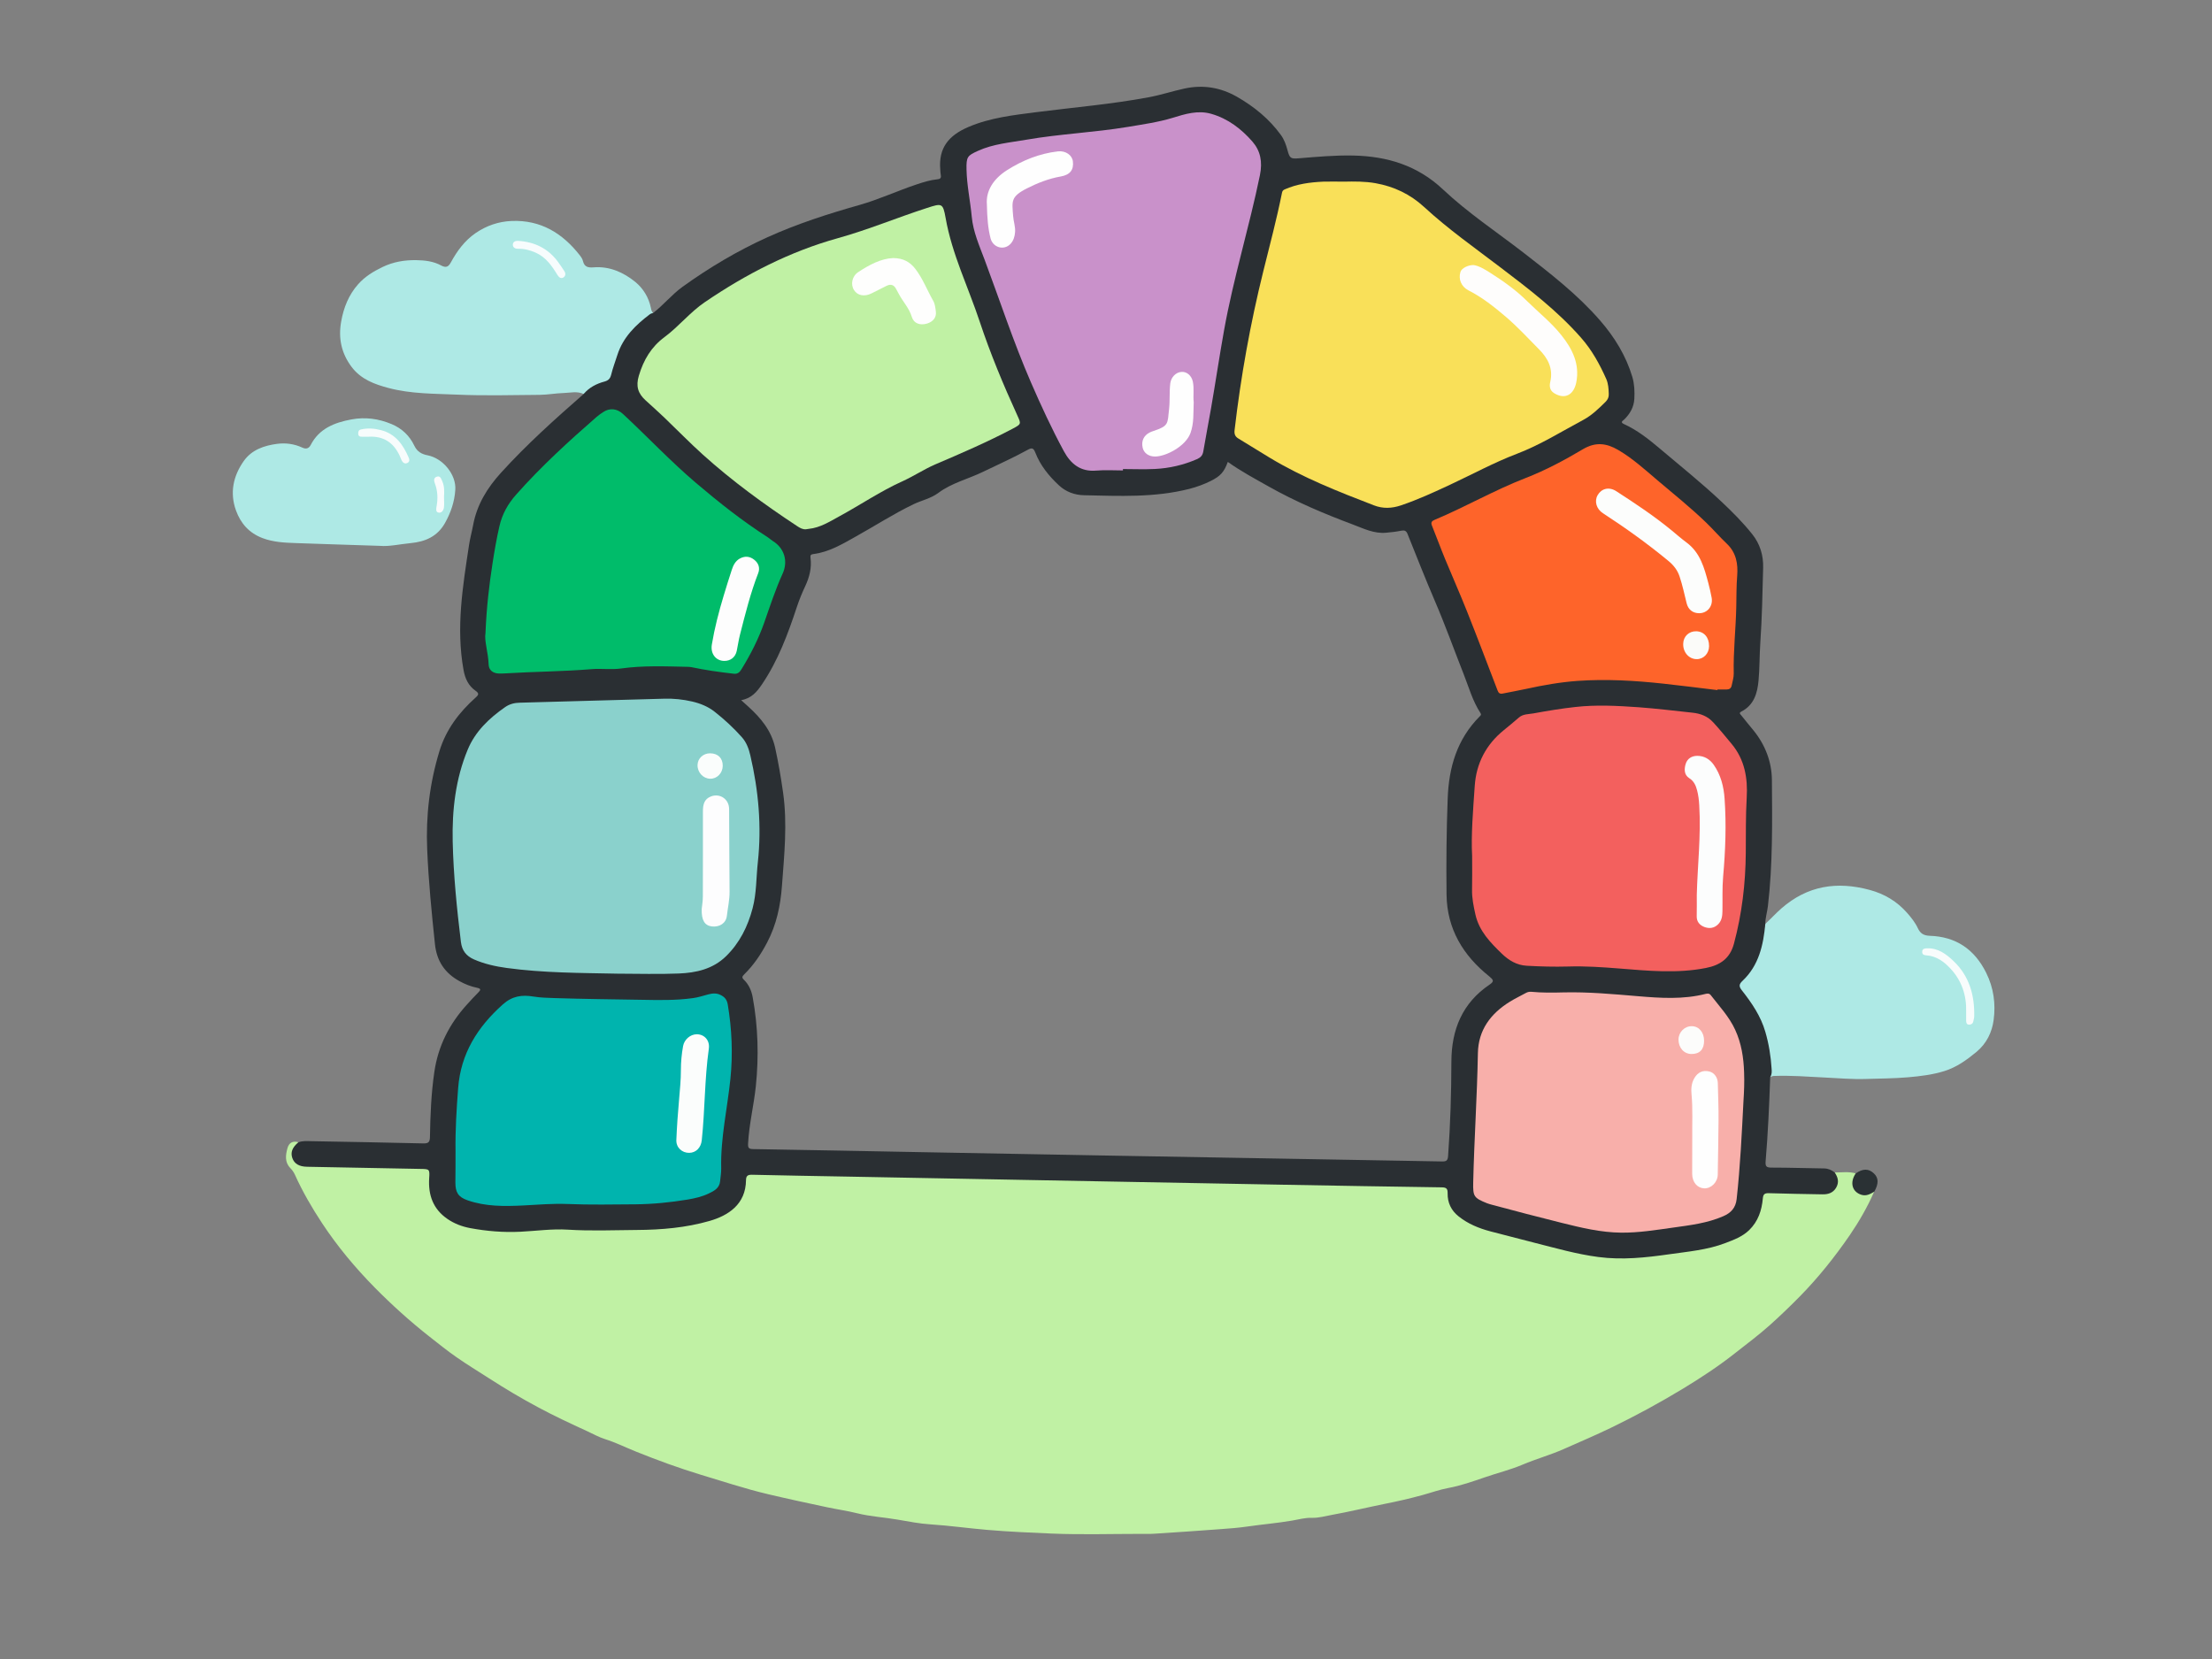 <svg xmlns="http://www.w3.org/2000/svg" xmlns:xlink="http://www.w3.org/1999/xlink" id="Layer_1" x="0px" y="0px" viewBox="0 0 288 216" style="enable-background:new 0 0 288 216;" xml:space="preserve"><rect x="0" y="0" width="288" height="216" fill="#808080" stroke="none"/><style type="text/css">	.st0{fill:#C0F1A4;}	.st1{fill:#AEE9E5;}	.st2{fill:#2A3134;}	.st3{fill:#2A2F33;}	.st4{fill:#F9E059;}	.st5{fill:#8AD1CC;}	.st6{fill:#C991CA;}	.st7{fill:#F3605E;}	.st8{fill:#F8AFAA;}	.st9{fill:#00BC6A;}	.st10{fill:#00B4AE;}	.st11{fill:#FE642A;}	.st12{fill:#F7FCFD;}	.st13{fill:#F8FCFC;}	.st14{fill:#F7FCFC;}	.st15{fill:#F9FCFD;}	.st16{fill:#FEFDFC;}	.st17{fill:#FDFDFE;}	.st18{fill:#FAFDFC;}	.st19{fill:#FEFEFD;}	.st20{fill:#FEFEFE;}	.st21{fill:#FCFDFD;}	.st22{fill:#FCFCFB;}	.st23{fill:#FDFDFD;}	.st24{fill:#FBFDFC;}	.st25{fill:#FCFDFC;}	.st26{fill:#FBFBF9;}</style><g>	<path class="st0" d="M238.88,152.66c0.91-0.01,1.83-0.14,2.73,0.11c0.15,0.24-0.06,0.42-0.12,0.62c-0.18,0.59-0.17,1.14,0.32,1.58  c0.46,0.42,0.98,0.57,1.58,0.28c0.2-0.09,0.4-0.23,0.63-0.11c-0.87,2-1.96,3.89-3.19,5.69c-1.94,2.82-4.07,5.49-6.47,7.94  c-1.28,1.3-2.59,2.56-3.94,3.77c-1.43,1.28-2.98,2.43-4.49,3.62c-2.17,1.72-4.48,3.23-6.85,4.67c-3.01,1.82-6.1,3.5-9.28,5.04  c-2.04,0.99-4.12,1.87-6.19,2.79c-1.75,0.78-3.62,1.29-5.38,2.04c-1.61,0.68-3.31,1.09-4.95,1.66c-1.55,0.53-3.1,1.08-4.73,1.38  c-1.13,0.21-2.22,0.61-3.33,0.91c-1.66,0.46-3.33,0.84-5.01,1.17c-2.27,0.46-4.53,1.01-6.81,1.42c-0.85,0.15-1.71,0.41-2.6,0.38  c-0.87-0.03-1.73,0.22-2.57,0.36c-1.92,0.33-3.87,0.49-5.8,0.77c-1.23,0.18-2.49,0.27-3.74,0.36c-2.8,0.21-5.6,0.4-8.4,0.58  c-0.6,0.04-1.21,0.02-1.81,0.02c-3.85,0-7.71,0.12-11.55-0.04c-2.8-0.12-5.6-0.24-8.4-0.48c-2.47-0.21-4.93-0.56-7.4-0.72  c-1.41-0.09-2.83-0.37-4.23-0.61c-1.77-0.31-3.57-0.4-5.33-0.84c-1.28-0.32-2.6-0.5-3.9-0.78c-2.54-0.54-5.07-1.08-7.6-1.68  c-1.57-0.37-3.13-0.81-4.67-1.28c-2.81-0.86-5.64-1.68-8.4-2.68c-1.4-0.51-2.81-1.04-4.19-1.6c-1.36-0.55-2.68-1.2-4.07-1.64  c-0.82-0.26-1.56-0.69-2.33-1.04c-2.12-0.97-4.24-1.96-6.29-3.06c-2.2-1.17-4.34-2.45-6.44-3.8c-1.42-0.91-2.86-1.79-4.24-2.75  c-1.21-0.84-2.36-1.77-3.52-2.68c-2.52-1.98-4.9-4.13-7.15-6.41c-2.53-2.57-4.83-5.33-6.82-8.34c-1.34-2.03-2.56-4.13-3.56-6.35  c-0.14-0.31-0.36-0.61-0.6-0.86c-0.74-0.77-0.6-1.68-0.37-2.55c0.2-0.77,0.73-1,1.41-0.81c0.01,0.22-0.13,0.37-0.23,0.54  c-0.71,1.22-0.13,2.29,1.28,2.36c2.51,0.13,5.03,0.17,7.54,0.16c2.54-0.01,5.08,0.21,7.62,0.16c0.85-0.02,1.01,0.19,1.05,1.02  c0.02,0.58-0.03,1.16,0.04,1.74c0.27,2.34,1.82,4.06,4.36,4.75c1.46,0.39,2.97,0.59,4.48,0.63c2.49,0.07,4.98-0.02,7.46-0.27  c1.04-0.11,2.06,0.12,3.09,0.12c2.34,0.02,4.68,0.07,7.02-0.01c3.24-0.1,6.48-0.32,9.64-1.17c1.21-0.32,2.31-0.83,3.25-1.69  c0.87-0.81,1.34-1.8,1.44-2.98c0.11-1.24,0.28-1.43,1.56-1.38c3.5,0.14,7,0.04,10.49,0.18c2.59,0.1,5.19-0.02,7.77,0.13  c2.99,0.18,5.99,0,8.98,0.16c2.47,0.14,4.93-0.02,7.39,0.14c2.92,0.19,5.84-0.01,8.75,0.16c2.59,0.15,5.19-0.02,7.77,0.14  c2.79,0.18,5.59-0.01,8.37,0.16c2.44,0.15,4.88-0.01,7.32,0.14c2.89,0.19,5.79-0.01,8.67,0.16c2.64,0.16,5.29,0,7.92,0.14  c1.94,0.11,3.87,0.1,5.81,0.14c0.82,0.02,1.02,0.17,1.03,0.96c0.04,1.68,0.98,2.73,2.34,3.53c1.63,0.96,3.46,1.37,5.26,1.81  c2.42,0.58,4.83,1.24,7.24,1.86c3.94,1.02,7.92,1.38,11.97,0.77c2.14-0.32,4.3-0.49,6.42-0.93c1.27-0.26,2.47-0.67,3.66-1.16  c2.01-0.82,3.18-2.28,3.58-4.42c0.31-1.68,0.34-1.64,2.06-1.69c1.89-0.06,3.77,0.22,5.66,0.16c0.33-0.01,0.66,0.01,0.98-0.08  c0.83-0.22,1.27-0.95,1.09-1.79C238.91,153.15,238.77,152.92,238.88,152.66z"></path>	<path class="st1" d="M85.04,40.73c-0.96,0.91-2.04,1.68-2.9,2.71c-1.35,1.62-1.86,3.58-2.41,5.54c-0.13,0.46-0.24,0.76-0.84,0.81  c-0.81,0.08-1.49,0.57-2.15,1.03c-0.24,0.17-0.46,0.39-0.76,0.47c-0.84-0.38-1.72-0.15-2.58-0.12c-1.05,0.03-2.09,0.23-3.14,0.24  c-3.6,0.03-7.2,0.13-10.79-0.03c-2.96-0.13-5.97-0.09-8.87-0.86c-1.84-0.49-3.58-1.12-4.8-2.72c-1.35-1.78-1.77-3.75-1.38-5.93  c0.32-1.81,0.98-3.47,2.2-4.85c0.88-1,1.99-1.68,3.2-2.26c1.4-0.67,2.84-0.91,4.37-0.89c1.15,0.02,2.25,0.15,3.26,0.7  c0.62,0.33,0.93,0.18,1.25-0.4c0.81-1.49,1.8-2.84,3.22-3.82c1.42-0.97,2.98-1.51,4.7-1.58c3.78-0.15,6.62,1.59,8.87,4.47  c0.18,0.23,0.36,0.5,0.42,0.78c0.19,0.77,0.71,0.84,1.37,0.79c2.09-0.17,3.92,0.66,5.45,1.91c0.98,0.8,1.73,1.98,2.01,3.34  C84.79,40.29,84.82,40.56,85.04,40.73z"></path>	<path class="st1" d="M230.48,140.23c-0.03-2.02-0.28-4-0.85-5.94c-0.65-2.2-2-3.97-3.37-5.74c-0.22-0.28-0.28-0.4,0.05-0.62  c1.29-0.83,1.95-2.12,2.46-3.51c0.5-1.34,0.72-2.76,1.08-4.14c0.71-0.65,1.36-1.37,2.09-2.01c3.39-2.96,7.22-3.56,11.5-2.4  c1.94,0.52,3.54,1.5,4.84,2.96c0.54,0.61,1.07,1.27,1.42,2.02c0.31,0.66,0.73,0.96,1.55,0.99c3.4,0.11,5.82,1.74,7.35,4.82  c0.98,1.97,1.25,4.05,0.97,6.14c-0.21,1.59-0.91,3.06-2.25,4.17c-1.27,1.05-2.59,1.99-4.16,2.48c-1.53,0.48-3.12,0.67-4.72,0.81  c-1.83,0.16-3.66,0.16-5.48,0.22c-1.79,0.06-3.6-0.1-5.41-0.19c-2.21-0.11-4.41-0.29-6.63-0.2  C230.76,140.1,230.62,140.18,230.48,140.23z"></path>	<path class="st1" d="M49.49,71.07c-3.88-0.13-7.42-0.23-10.95-0.36c-1.45-0.05-2.94-0.11-4.36-0.65c-1.76-0.67-2.85-1.92-3.46-3.61  c-0.82-2.29-0.36-4.46,1-6.4c1.03-1.48,2.64-2.03,4.34-2.26c1.13-0.15,2.25,0,3.31,0.49c0.45,0.21,0.83,0.14,1.08-0.34  c1.11-2.15,3.1-2.92,5.3-3.33c1.8-0.34,3.54-0.1,5.22,0.6c1.35,0.56,2.36,1.52,2.98,2.83c0.37,0.77,0.95,1.09,1.73,1.24  c1.99,0.39,3.74,2.51,3.6,4.5c-0.1,1.52-0.57,2.94-1.34,4.31c-1.01,1.8-2.62,2.44-4.45,2.62C52.06,70.85,50.62,71.18,49.49,71.07z"></path>	<path class="st2" d="M244.03,155.15c-0.52,0.31-1.03,0.61-1.68,0.41c-1.21-0.38-1.54-1.6-0.74-2.78c0.94-0.65,1.68-0.65,2.36-0.01  C244.6,153.35,244.62,154.12,244.03,155.15z"></path>	<path class="st3" d="M238.88,152.66c-0.4-0.32-0.84-0.52-1.37-0.53c-2.29-0.03-4.58-0.11-6.87-0.11c-0.63,0-0.81-0.15-0.76-0.79  c0.31-3.66,0.47-7.33,0.6-11c0.23-0.34,0.21-0.72,0.18-1.09c-0.1-1.63-0.36-3.24-0.82-4.81c-0.59-2.04-1.77-3.76-3.06-5.4  c-0.4-0.51-0.37-0.79,0.1-1.23c2.12-2,2.71-4.65,2.96-7.41c0-0.79,0.25-1.54,0.34-2.31c0.64-5.46,0.56-10.95,0.52-16.43  c-0.02-2.36-0.87-4.58-2.41-6.47c-0.52-0.64-1.06-1.28-1.57-1.93c-0.13-0.16-0.37-0.32,0.01-0.51c1.64-0.84,2.08-2.39,2.23-4.03  c0.15-1.63,0.12-3.27,0.23-4.9c0.22-3.26,0.29-6.53,0.37-9.8c0.04-1.61-0.41-3.1-1.42-4.36c-1.21-1.52-2.58-2.89-3.99-4.22  c-2.6-2.45-5.39-4.68-8.12-6.99c-1.42-1.2-2.89-2.35-4.6-3.13c-0.55-0.25-0.1-0.45,0.03-0.58c0.77-0.75,1.27-1.62,1.33-2.71  c0.05-0.96,0.01-1.92-0.26-2.84c-0.83-2.77-2.32-5.19-4.19-7.34c-2.93-3.38-6.46-6.11-9.98-8.84c-3.52-2.72-7.25-5.19-10.49-8.24  c-3.31-3.12-7.26-4.32-11.69-4.41c-2.37-0.05-4.72,0.17-7.08,0.36c-1.06,0.09-1.19-0.01-1.47-1.06c-0.19-0.71-0.43-1.39-0.87-1.99  c-1.52-2.09-3.49-3.69-5.71-4.96c-2.12-1.21-4.39-1.6-6.84-1.07c-1.57,0.34-3.1,0.85-4.68,1.14c-4.83,0.9-9.71,1.31-14.57,1.93  c-3.01,0.39-6.05,0.72-8.89,1.94c-2.54,1.09-3.88,2.7-3.65,5.51c0.02,0.25,0.02,0.51,0.07,0.75c0.08,0.41-0.11,0.52-0.48,0.55  c-0.9,0.09-1.77,0.36-2.63,0.65c-2.51,0.83-4.92,1.96-7.45,2.68c-4.1,1.16-8.12,2.45-12.01,4.21c-3.91,1.77-7.58,3.95-11.05,6.45  c-1.39,1-2.47,2.36-3.83,3.41c-0.14,0.04-0.29,0.07-0.42,0.16c-1.87,1.41-3.5,3-4.24,5.31c-0.27,0.86-0.6,1.7-0.81,2.58  c-0.12,0.48-0.35,0.74-0.87,0.88c-1.05,0.28-2,0.77-2.72,1.63c-3.73,3.26-7.41,6.56-10.75,10.24c-1.8,1.98-3.14,4.16-3.63,6.82  c-0.16,0.86-0.4,1.72-0.53,2.58c-0.82,5.4-1.71,10.79-0.72,16.27c0.2,1.13,0.64,2.07,1.57,2.72c0.47,0.33,0.42,0.51,0.02,0.87  c-2.15,1.92-3.86,4.16-4.72,6.97c-1.28,4.18-1.79,8.45-1.6,12.81c0.17,4.12,0.58,8.23,1.01,12.33c0.23,2.19,1.27,3.76,3.17,4.81  c0.73,0.41,1.5,0.71,2.32,0.88c0.52,0.11,0.49,0.27,0.16,0.6c-0.51,0.52-1.01,1.05-1.5,1.6c-2.27,2.5-3.74,5.38-4.23,8.76  c-0.41,2.8-0.52,5.61-0.57,8.43c-0.01,0.68-0.17,0.89-0.88,0.87c-4.85-0.12-9.71-0.2-14.56-0.29c-0.57-0.01-1.15-0.07-1.71,0.16  c-0.78,0.66-1.02,1.3-0.77,2.03c0.26,0.75,0.88,1.12,1.93,1.14c4.91,0.09,9.81,0.19,14.72,0.28c1.2,0.02,1.25,0.01,1.17,1.2  c-0.14,2.2,0.5,4.02,2.37,5.31c0.9,0.62,1.91,1,2.98,1.2c2.16,0.4,4.33,0.58,6.53,0.47c2.06-0.1,4.12-0.4,6.18-0.27  c3,0.19,5.99,0.06,8.98,0.04c3.2-0.02,6.39-0.29,9.48-1.18c2.41-0.7,4.7-2.14,4.73-5.31c0.01-0.54,0.21-0.71,0.77-0.7  c4.13,0.1,8.25,0.16,12.38,0.24c11.02,0.21,22.04,0.41,33.06,0.62c7.93,0.15,15.85,0.29,23.78,0.44  c6.87,0.12,13.74,0.25,20.61,0.34c0.61,0.01,0.76,0.2,0.75,0.77c-0.02,1.22,0.45,2.23,1.43,3.01c1.23,0.98,2.63,1.55,4.13,1.95  c1.9,0.5,3.79,0.99,5.69,1.47c2.78,0.7,5.53,1.5,8.38,1.87c3.1,0.41,6.17,0.08,9.24-0.36c2.46-0.35,4.95-0.56,7.3-1.46  c1.1-0.42,2.21-0.83,3.09-1.68c1.17-1.14,1.64-2.57,1.78-4.13c0.05-0.57,0.25-0.69,0.79-0.68c2.31,0.08,4.63,0.1,6.94,0.15  c0.75,0.02,1.4-0.17,1.81-0.86C239.48,153.93,239.3,153.28,238.88,152.66z M193.95,128.19c-3.55,2.39-4.97,5.86-4.98,10.02  c-0.01,4.1-0.13,8.2-0.43,12.29c-0.04,0.61-0.23,0.73-0.79,0.72c-14.75-0.27-29.49-0.52-44.24-0.78  c-7.85-0.14-15.7-0.29-23.55-0.43c-7.3-0.14-14.59-0.28-21.89-0.4c-0.58-0.01-0.7-0.15-0.67-0.72c0.13-2.52,0.75-4.97,1.01-7.48  c0.4-3.88,0.29-7.74-0.41-11.57c-0.16-0.86-0.5-1.65-1.13-2.26c-0.32-0.3-0.24-0.45,0.02-0.71c1.23-1.21,2.18-2.61,2.98-4.14  c1.23-2.33,1.75-4.81,1.94-7.39c0.3-4.04,0.72-8.07,0.15-12.13c-0.28-1.97-0.61-3.92-1.04-5.87c-0.49-2.22-1.86-3.86-3.49-5.34  c-0.28-0.25-0.55-0.5-0.93-0.84c1.35-0.23,2.06-1.1,2.71-2.06c2.1-3.1,3.38-6.56,4.54-10.07c0.31-0.93,0.68-1.84,1.1-2.73  c0.54-1.16,0.85-2.37,0.68-3.66c-0.04-0.31,0.01-0.46,0.35-0.5c2.05-0.25,3.79-1.3,5.54-2.28c2.5-1.39,4.91-2.95,7.5-4.2  c1.08-0.52,2.27-0.75,3.26-1.49c1.74-1.3,3.88-1.8,5.81-2.74c1.94-0.94,3.92-1.82,5.81-2.86c0.56-0.31,0.76-0.25,1,0.36  c0.65,1.67,1.76,3.04,3.06,4.25c0.92,0.86,2.06,1.28,3.3,1.3c4.57,0.1,9.16,0.32,13.66-0.82c0.98-0.25,1.92-0.59,2.82-1.04  c1.26-0.63,1.73-1.14,2.22-2.48c1.69,1.21,3.51,2.18,5.3,3.19c3.51,1.98,7.21,3.55,10.98,4.96c1.41,0.53,2.77,1.22,4.34,1.07  c0.65-0.06,1.3-0.13,1.94-0.26c0.45-0.09,0.68,0,0.85,0.44c1.17,2.92,2.32,5.84,3.56,8.73c1.35,3.14,2.5,6.36,3.75,9.53  c0.67,1.7,1.16,3.49,2.18,5.04c0.14,0.21,0.02,0.32-0.11,0.44c-2.94,2.96-4.01,6.6-4.16,10.68c-0.16,4.18-0.2,8.35-0.15,12.53  c0.06,4.46,2.16,7.92,5.57,10.64C194.41,127.56,194.6,127.75,193.95,128.19z"></path>	<path class="st4" d="M174.95,23.65c1.38-0.03,2.76-0.04,4.13,0.2c2.42,0.43,4.52,1.43,6.34,3.1c3.11,2.87,6.57,5.3,9.93,7.86  c3.7,2.81,7.41,5.64,10.5,9.16c1.41,1.6,2.43,3.45,3.29,5.39c0.26,0.6,0.3,1.27,0.32,1.93c0.02,0.41-0.12,0.72-0.4,1.01  c-0.9,0.89-1.8,1.77-2.92,2.37c-2.86,1.53-5.61,3.26-8.66,4.42c-2.96,1.13-5.75,2.65-8.62,3.99c-2.12,0.99-4.24,1.97-6.46,2.72  c-1.19,0.4-2.35,0.45-3.53-0.01c-4.65-1.79-9.27-3.61-13.56-6.2c-1.35-0.82-2.69-1.66-4.05-2.48c-0.42-0.25-0.58-0.54-0.52-1.1  c0.81-6.98,2.05-13.88,3.74-20.69c0.84-3.39,1.74-6.77,2.43-10.2c0.04-0.2,0.1-0.34,0.33-0.45c1.61-0.72,3.32-0.94,5.05-1.02  C173.19,23.62,174.07,23.65,174.95,23.65z"></path>	<path class="st5" d="M80.37,126.77c-4.8-0.1-9.61-0.09-14.38-0.74c-1.47-0.2-2.92-0.52-4.29-1.12c-0.99-0.44-1.55-1.13-1.69-2.27  c-0.53-4.35-0.97-8.7-1.07-13.08c-0.09-4.09,0.37-8.15,1.96-11.97c0.98-2.36,2.79-4.08,4.86-5.52c0.57-0.4,1.22-0.57,1.92-0.58  c6.26-0.17,12.52-0.34,18.78-0.52c1.24-0.04,2.46,0.09,3.67,0.37c1.06,0.25,2.06,0.65,2.93,1.34c1.27,1,2.45,2.09,3.52,3.29  c0.6,0.67,0.91,1.5,1.11,2.37c1.07,4.59,1.49,9.22,0.98,13.92c-0.22,2-0.16,4.03-0.68,5.99c-0.62,2.36-1.68,4.51-3.46,6.25  c-1.72,1.68-3.9,2.16-6.16,2.25C85.71,126.86,83.04,126.77,80.37,126.77z"></path>	<path class="st0" d="M104.94,68.91c-0.43,0.04-0.78-0.17-1.12-0.39c-4.31-2.84-8.47-5.87-12.31-9.33c-1.7-1.53-3.3-3.18-4.95-4.76  c-0.82-0.78-1.66-1.54-2.5-2.3c-0.98-0.89-1.3-1.83-0.88-3.22c0.62-2.07,1.62-3.75,3.35-5.03c1.86-1.38,3.31-3.23,5.24-4.54  c5.36-3.65,11.07-6.59,17.32-8.33c3.96-1.1,7.74-2.69,11.63-3.94c1.91-0.62,2.05-0.65,2.4,1.31c0.83,4.72,2.95,9.01,4.44,13.5  c1.38,4.15,3.06,8.19,4.88,12.17c0.52,1.14,0.55,1.16-0.56,1.75c-3.29,1.74-6.7,3.21-10.12,4.67c-1.46,0.63-2.81,1.54-4.28,2.2  c-2.85,1.29-5.43,3.05-8.17,4.54c-1.27,0.69-2.51,1.5-4.02,1.65C105.19,68.88,105.06,68.89,104.94,68.91z"></path>	<path class="st6" d="M146.21,61.25c-1.16,0-2.32-0.08-3.47,0.02c-2.06,0.18-3.33-0.87-4.23-2.53c-1.58-2.92-2.97-5.93-4.29-8.97  c-2.26-5.21-4.03-10.62-6.02-15.94c-0.69-1.84-1.5-3.65-1.68-5.62c-0.19-2.05-0.64-4.08-0.68-6.14c-0.04-1.67,0.13-1.81,1.49-2.43  c2-0.91,4.17-1.08,6.3-1.45c4.39-0.76,8.84-0.94,13.23-1.67c1.95-0.33,3.91-0.6,5.82-1.18c1.62-0.5,3.29-1.02,5.02-0.52  c2.18,0.62,3.93,1.97,5.37,3.62c1.03,1.19,1.33,2.61,0.97,4.37c-1.39,6.77-3.45,13.39-4.67,20.2c-0.61,3.39-1.11,6.8-1.7,10.19  c-0.32,1.86-0.69,3.7-1,5.56c-0.09,0.55-0.36,0.82-0.85,1.03c-1.75,0.76-3.58,1.18-5.47,1.27c-1.38,0.07-2.77,0.01-4.15,0.01  C146.21,61.14,146.21,61.2,146.21,61.25z"></path>	<path class="st7" d="M191.67,111.44c-0.15-2.7,0.12-5.92,0.34-9.13c0.2-2.92,1.47-5.37,3.78-7.24c0.66-0.53,1.31-1.08,1.96-1.64  c0.56-0.49,1.27-0.43,1.92-0.55c1.8-0.33,3.61-0.63,5.43-0.83c2.73-0.31,5.48-0.16,8.21,0.03c2.35,0.17,4.7,0.46,7.04,0.71  c1.09,0.11,2,0.48,2.72,1.27c0.83,0.9,1.61,1.86,2.39,2.8c1.7,2.04,2.11,4.46,1.96,6.99c-0.14,2.39-0.1,4.78-0.12,7.17  c-0.03,4.01-0.5,7.96-1.54,11.84c-0.51,1.91-1.76,2.8-3.65,3.17c-3.76,0.74-7.5,0.37-11.26,0.07c-2.23-0.18-4.47-0.33-6.71-0.26  c-1.79,0.05-3.57,0-5.36-0.1c-1.31-0.07-2.35-0.71-3.24-1.57c-1.5-1.45-2.96-2.95-3.44-5.09c-0.24-1.08-0.47-2.15-0.44-3.28  C191.69,114.53,191.67,113.24,191.67,111.44z"></path>	<path class="st8" d="M227,143.33c-0.22,4.27-0.42,8.54-0.89,12.79c-0.13,1.13-0.72,1.79-1.74,2.23c-2.09,0.91-4.31,1.17-6.52,1.48  c-2.24,0.31-4.47,0.68-6.75,0.66c-2.67-0.02-5.22-0.64-7.79-1.28c-3.02-0.75-6.04-1.54-9.05-2.35c-0.22-0.06-0.44-0.12-0.65-0.2  c-1.71-0.69-1.84-0.87-1.8-2.71c0.13-5.61,0.51-11.2,0.61-16.81c0.05-3.05,1.68-5.19,4.18-6.73c0.66-0.41,1.37-0.74,2.05-1.12  c0.23-0.13,0.46-0.18,0.72-0.16c1.38,0.13,2.77,0.12,4.15,0.08c3.25-0.08,6.48,0.22,9.71,0.49c2.96,0.25,5.92,0.45,8.85-0.3  c0.25-0.06,0.48-0.07,0.67,0.18c1.12,1.45,2.38,2.79,3.16,4.48c0.82,1.77,1.11,3.64,1.17,5.57  C227.13,140.87,227.08,142.1,227,143.33z"></path>	<path class="st9" d="M63.21,82.42c0.14-3.42,0.48-6.23,0.91-9.03c0.25-1.63,0.53-3.25,0.9-4.86c0.36-1.6,1.12-2.94,2.18-4.13  c3.23-3.65,6.82-6.93,10.49-10.13c0.26-0.23,0.56-0.43,0.85-0.62c0.84-0.57,1.81-0.46,2.57,0.25c3.2,2.97,6.19,6.16,9.52,8.99  c2.97,2.52,6.03,4.95,9.33,7.06c0.23,0.15,0.43,0.35,0.66,0.49c1.51,0.93,2.01,2.64,1.28,4.24c-0.93,2.05-1.63,4.19-2.37,6.31  c-0.76,2.18-1.8,4.22-3.01,6.18c-0.23,0.37-0.49,0.6-0.97,0.55c-1.86-0.21-3.71-0.47-5.55-0.86c-0.15-0.03-0.3-0.03-0.45-0.04  c-2.91-0.06-5.82-0.19-8.72,0.22c-1.24,0.17-2.52-0.02-3.77,0.08c-3.73,0.31-7.48,0.32-11.21,0.55c-0.3,0.02-0.6,0.03-0.91,0.02  c-0.76-0.03-1.29-0.43-1.32-1.17C63.57,84.94,63.03,83.42,63.21,82.42z"></path>	<path class="st10" d="M59.31,149.88c-0.04-2.74,0.13-5.47,0.34-8.21c0.34-4.5,2.52-7.95,5.81-10.89c1.24-1.11,2.5-1.28,4-1.03  c0.91,0.15,1.85,0.17,2.78,0.2c3.72,0.12,7.44,0.16,11.16,0.22c2.29,0.04,4.57,0.1,6.84-0.22c0.67-0.09,1.32-0.31,1.97-0.48  c0.54-0.14,1.05-0.2,1.6,0.07c0.55,0.27,0.83,0.61,0.94,1.23c0.54,3.21,0.68,6.43,0.35,9.68c-0.4,3.89-1.3,7.73-1.2,11.67  c0.01,0.55-0.09,1.1-0.14,1.65c-0.08,0.92-0.77,1.28-1.48,1.62c-0.87,0.42-1.81,0.63-2.74,0.79c-2.25,0.37-4.53,0.6-6.81,0.62  c-2.94,0.02-5.88,0.08-8.83-0.04c-1.92-0.08-3.86,0.09-5.79,0.19c-2.43,0.12-4.88,0.15-7.23-0.67c-1.23-0.43-1.59-1.04-1.59-2.32  C59.31,152.6,59.31,151.24,59.31,149.88z"></path>	<path class="st11" d="M223.6,89.85c-2.34-0.28-4.68-0.59-7.03-0.84c-3.71-0.4-7.43-0.62-11.15-0.36c-2.26,0.16-4.52,0.56-6.75,1.05  c-0.99,0.22-2.01,0.39-3.02,0.6c-0.39,0.08-0.55-0.09-0.67-0.41c-1.31-3.41-2.6-6.83-3.95-10.22c-0.91-2.3-1.92-4.56-2.86-6.84  c-0.6-1.45-1.14-2.93-1.73-4.39c-0.17-0.41-0.03-0.6,0.33-0.75c4.01-1.68,7.79-3.87,11.84-5.44c2.63-1.02,5.09-2.34,7.48-3.76  c1.67-0.99,3.08-0.78,4.57,0.08c1.89,1.1,3.5,2.57,5.16,3.98c2.14,1.81,4.33,3.57,6.35,5.52c0.92,0.89,1.75,1.86,2.68,2.74  c1.21,1.16,1.45,2.61,1.33,4.15c-0.11,1.36-0.09,2.71-0.12,4.07c-0.06,2.89-0.4,5.77-0.33,8.67c0.01,0.52-0.17,1.04-0.27,1.56  c-0.07,0.35-0.3,0.51-0.64,0.51c-0.4,0.01-0.8,0-1.21,0C223.61,89.79,223.6,89.82,223.6,89.85z"></path>	<path class="st12" d="M67.47,31.36c2.12,0.13,3.87,0.98,5.15,2.69c0.3,0.4,0.57,0.82,0.85,1.24c0.21,0.31,0.18,0.66-0.12,0.84  c-0.28,0.17-0.55,0.02-0.75-0.3c-0.74-1.2-1.52-2.36-2.89-2.95c-0.72-0.31-1.46-0.51-2.25-0.49c-0.37,0.01-0.69-0.15-0.69-0.53  C66.78,31.47,67.11,31.34,67.47,31.36z"></path>	<path class="st13" d="M255.99,131.73c0.06-2.15-0.58-4.07-2.06-5.64c-0.82-0.88-1.8-1.6-3.08-1.7c-0.34-0.03-0.62-0.1-0.58-0.51  c0.03-0.37,0.32-0.4,0.61-0.41c1.46-0.06,2.54,0.77,3.49,1.68c2.03,1.94,2.73,4.43,2.67,7.18c0,0.22-0.08,0.44-0.12,0.66  c-0.06,0.3-0.29,0.42-0.55,0.42c-0.33-0.01-0.38-0.27-0.38-0.54C255.99,132.49,255.99,132.11,255.99,131.73z"></path>	<path class="st14" d="M47.99,56.86c-0.24,0-0.54-0.01-0.85,0c-0.28,0.01-0.49-0.06-0.5-0.4c-0.01-0.28,0.06-0.48,0.37-0.55  c0.88-0.2,1.74-0.13,2.59,0.09c1.91,0.49,2.9,1.92,3.62,3.6c0.11,0.25,0.12,0.51-0.15,0.66c-0.29,0.16-0.55,0.05-0.71-0.21  c-0.14-0.23-0.22-0.5-0.34-0.75C51.23,57.63,49.94,56.75,47.99,56.86z"></path>	<path class="st15" d="M57.81,64.72c0,0.45,0.05,0.91-0.01,1.35c-0.05,0.39-0.32,0.78-0.75,0.66c-0.33-0.09-0.27-0.5-0.2-0.85  c0.17-0.97,0.14-1.94-0.21-2.88c-0.14-0.38-0.24-0.78,0.24-0.94c0.45-0.14,0.55,0.26,0.7,0.59C57.88,63.32,57.85,64.02,57.81,64.72  z"></path>	<path class="st16" d="M191.87,34.51c0.69,0.1,1.43,0.55,2.13,0.99c1.71,1.08,3.39,2.28,4.81,3.69c1.5,1.48,3.17,2.8,4.48,4.45  c1.43,1.78,2.43,3.78,1.93,6.19c-0.32,1.53-1.43,2.26-2.89,1.35c-0.6-0.38-0.6-0.99-0.49-1.44c0.41-1.77-0.31-3.1-1.47-4.27  c-1.41-1.43-2.79-2.92-4.32-4.23c-1.5-1.28-3.06-2.52-4.85-3.43c-0.94-0.48-1.36-1.47-1.04-2.44  C190.31,34.94,191.11,34.49,191.87,34.51z"></path>	<path class="st17" d="M91.36,118.35c0.04-0.39,0.15-1.01,0.15-1.63c0.02-3.69,0-7.38,0.01-11.07c0-0.84,0.13-1.61,1.06-1.96  c1.16-0.44,2.34,0.36,2.35,1.63c0.03,3.59,0.02,7.18,0.06,10.77c0.01,1.06-0.23,2.09-0.35,3.14c-0.11,0.98-0.96,1.51-1.97,1.39  C91.76,120.5,91.32,119.84,91.36,118.35z"></path>	<path class="st18" d="M94.1,99.71c-0.01,0.95-0.75,1.71-1.65,1.68c-0.92-0.03-1.66-0.84-1.63-1.8c0.03-0.86,0.73-1.51,1.64-1.51  C93.48,98.09,94.11,98.71,94.1,99.71z"></path>	<path class="st19" d="M116.27,33.6c1.34,0,2.22,0.52,2.9,1.4c0.98,1.27,1.54,2.78,2.33,4.16c0.24,0.41,0.29,0.95,0.35,1.44  c0.09,0.73-0.38,1.3-1.16,1.53c-0.88,0.26-1.71,0-1.97-0.86c-0.34-1.15-1.16-1.98-1.69-2.99c-0.11-0.2-0.22-0.39-0.32-0.59  c-0.28-0.58-0.7-0.77-1.29-0.47c-0.65,0.32-1.29,0.66-1.95,0.98c-0.92,0.46-1.81,0.29-2.27-0.42c-0.48-0.73-0.28-1.82,0.55-2.36  C113.18,34.48,114.69,33.67,116.27,33.6z"></path>	<path class="st20" d="M128.49,26.61c-0.14-1.76,0.84-3.31,2.6-4.44c2.04-1.3,4.24-2.18,6.64-2.46c1.04-0.12,1.87,0.51,1.96,1.31  c0.13,1.09-0.37,1.75-1.59,1.96c-1.55,0.27-2.99,0.84-4.38,1.54c-2.18,1.1-1.95,1.69-1.81,3.63c0.05,0.7,0.31,1.37,0.25,2.08  c-0.04,0.57-0.21,1.11-0.59,1.52c-0.84,0.9-2.28,0.5-2.6-0.71C128.63,29.71,128.53,28.36,128.49,26.61z"></path>	<path class="st20" d="M155.42,52.35c-0.06,1.41,0.05,2.73-0.42,4.03c-0.64,1.75-3.21,3.05-4.6,3.06c-0.84,0.01-1.48-0.46-1.63-1.16  c-0.19-0.86,0.14-1.57,0.9-1.96c0.16-0.08,0.32-0.15,0.49-0.2c2.04-0.67,1.84-0.95,2.05-2.84c0.13-1.12,0.02-2.26,0.16-3.38  c0.1-0.77,0.71-1.43,1.45-1.48c0.69-0.05,1.3,0.46,1.48,1.24C155.5,50.58,155.32,51.52,155.42,52.35z"></path>	<path class="st21" d="M220.92,116.51c0.09-3.74,0.56-7.7,0.32-11.67c-0.04-0.66-0.11-1.3-0.28-1.94c-0.17-0.64-0.41-1.2-1.03-1.59  c-0.67-0.43-0.66-1.17-0.46-1.84c0.21-0.69,0.77-1.05,1.49-1.06c0.92-0.01,1.65,0.43,2.17,1.17c0.92,1.32,1.3,2.83,1.41,4.4  c0.24,3.39,0.11,6.77-0.19,10.16c-0.13,1.5-0.06,3.02-0.09,4.52c-0.01,0.61-0.09,1.2-0.55,1.67c-0.53,0.54-1.17,0.6-1.81,0.36  c-0.59-0.23-1-0.67-0.99-1.38C220.93,118.45,220.92,117.6,220.92,116.51z"></path>	<path class="st20" d="M220.33,148.17c-0.02-1.88,0.08-3.76-0.09-5.64c-0.07-0.72-0.04-1.49,0.37-2.17c0.45-0.76,1.1-1.06,1.96-0.85  c0.63,0.16,1.08,0.78,1.09,1.54c0.03,1.63,0.11,3.27,0.09,4.89c-0.02,2.33-0.06,4.67-0.1,7c-0.02,1-0.87,1.82-1.77,1.78  c-0.91-0.04-1.55-0.81-1.56-1.88C220.33,151.28,220.33,149.72,220.33,148.17z"></path>	<path class="st22" d="M221.87,135.51c0,1.13-0.57,1.72-1.63,1.72c-0.99,0-1.71-0.81-1.7-1.9c0.01-0.95,0.8-1.74,1.74-1.72  C221.21,133.62,221.87,134.41,221.87,135.51z"></path>	<path class="st23" d="M94.31,86.05c-1.1,0-1.83-0.93-1.63-2.13c0.36-2.16,0.91-4.27,1.54-6.36c0.34-1.13,0.69-2.25,1.06-3.38  c0.19-0.58,0.46-1.12,1.01-1.44c0.65-0.37,1.3-0.34,1.9,0.13c0.58,0.45,0.79,1.08,0.53,1.75c-1.01,2.6-1.68,5.3-2.37,8  c-0.18,0.7-0.28,1.43-0.43,2.14C95.74,85.57,95.13,86.05,94.31,86.05z"></path>	<path class="st24" d="M90.72,134.66c1,0,1.72,0.81,1.57,1.87c-0.56,3.96-0.5,7.96-0.92,11.93c-0.1,0.95-0.74,1.63-1.64,1.64  c-0.93,0.01-1.71-0.69-1.67-1.67c0.07-1.78,0.2-3.56,0.36-5.34c0.11-1.25,0.23-2.5,0.23-3.76c0-1.06,0.1-2.11,0.29-3.15  C89.1,135.34,89.88,134.66,90.72,134.66z"></path>	<path class="st25" d="M221.23,79.84c-0.81,0-1.42-0.45-1.63-1.29c-0.29-1.17-0.54-2.35-0.92-3.49c-0.28-0.85-0.8-1.49-1.47-2.04  c-2.71-2.24-5.56-4.28-8.51-6.2c-0.86-0.55-1.14-1.57-0.69-2.35c0.49-0.86,1.47-1.13,2.42-0.52c2.46,1.59,4.9,3.21,7.17,5.07  c0.66,0.54,1.3,1.11,1.98,1.61c1.8,1.33,2.32,3.32,2.85,5.31c0.17,0.63,0.31,1.27,0.43,1.91  C223.04,78.94,222.29,79.84,221.23,79.84z"></path>	<path class="st26" d="M222.52,84.13c-0.01,0.97-0.73,1.71-1.64,1.69c-1-0.02-1.76-0.9-1.73-2c0.02-0.96,0.74-1.65,1.7-1.63  C221.87,82.22,222.53,82.99,222.52,84.13z"></path></g></svg>